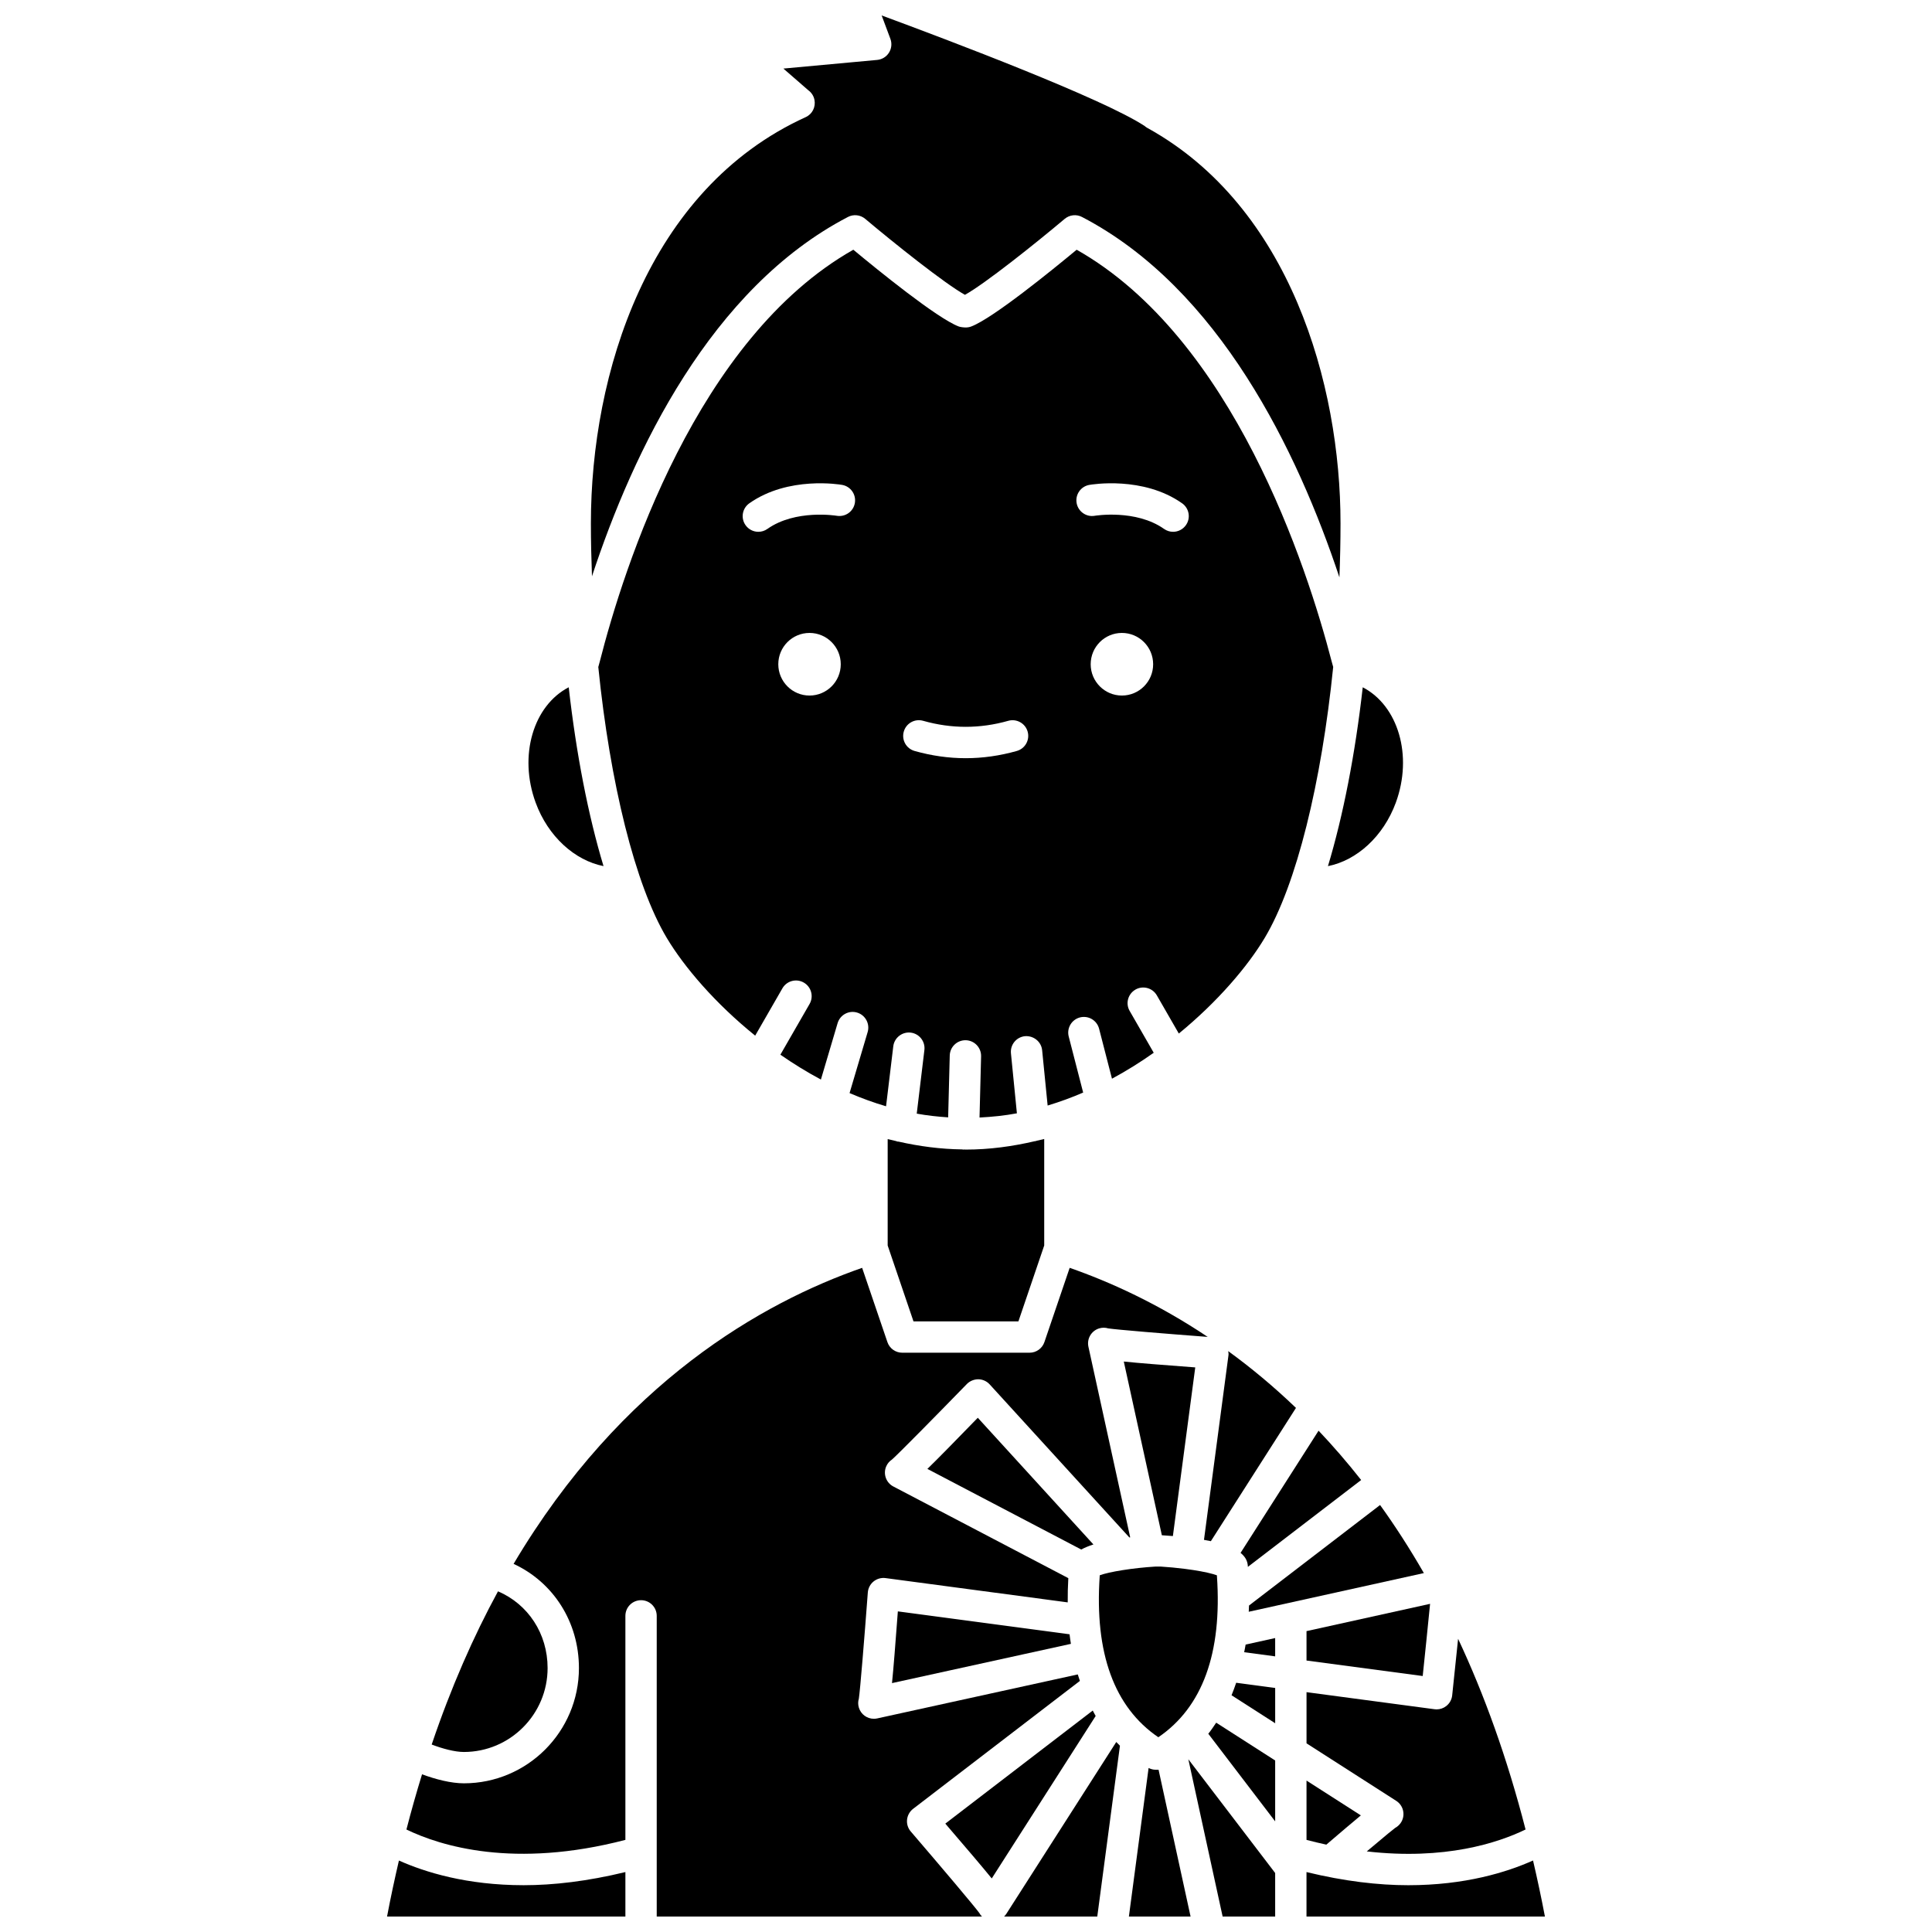 <?xml version="1.0" encoding="UTF-8"?>
<!-- Uploaded to: ICON Repo, www.svgrepo.com, Generator: ICON Repo Mixer Tools -->
<svg width="800px" height="800px" version="1.1" viewBox="144 144 512 512" xmlns="http://www.w3.org/2000/svg">
 <defs>
  <clipPath id="g">
   <path d="m300 148.09h200v149.91h-200z"/>
  </clipPath>
  <clipPath id="f">
   <path d="m458 610h24v41.902h-24z"/>
  </clipPath>
  <clipPath id="e">
   <path d="m443 612h17v39.902h-17z"/>
  </clipPath>
  <clipPath id="d">
   <path d="m490 637h64v14.902h-64z"/>
  </clipPath>
  <clipPath id="c">
   <path d="m410 605h31v46.902h-31z"/>
  </clipPath>
  <clipPath id="b">
   <path d="m251 479h214v172.9h-214z"/>
  </clipPath>
  <clipPath id="a">
   <path d="m246 637h64v14.902h-64z"/>
  </clipPath>
 </defs>
 <path d="m469.49 502.06c0.047 0.352 0.121 0.699 0.074 1.055l-6.496 48.961c0.637 0.113 1.254 0.227 1.824 0.352l22.555-35.32c-5.965-5.723-11.992-10.711-17.957-15.047z"/>
 <path d="m418.39 446.42c-0.055 0.004-0.109 0.004-0.156 0.008-5.918 1.379-12.02 2.223-18.301 2.223-0.168 0-0.328-0.023-0.496-0.023-0.043 0-0.078 0.023-0.121 0.023h-0.109c-0.07 0-0.125-0.039-0.195-0.047-5.781-0.07-11.414-0.824-16.887-2.062-0.082-0.004-0.168-0.004-0.254-0.012-0.168-0.02-0.293-0.113-0.457-0.148-0.723-0.172-1.457-0.32-2.172-0.508v28.199l6.844 20.113h27.801l6.84-20.113v-28.227c-0.645 0.172-1.301 0.301-1.949 0.453-0.129 0.027-0.242 0.109-0.387 0.121z"/>
 <path d="m444.9 406.25c1.988-1.137 4.527-0.453 5.672 1.527l5.828 10.125c10.285-8.43 18.23-17.773 22.75-25.328 8.445-14.105 15.055-41.168 18.16-71.82-0.121-0.406-0.238-0.809-0.355-1.273-6.562-25.293-26.152-85.82-67.629-109.3-6.473 5.375-22.18 18.145-27.914 20.332-0.469 0.18-0.973 0.273-1.477 0.273-0.508 0-1.41-0.09-1.883-0.273-5.734-2.188-21.441-14.957-27.914-20.332-41.473 23.484-60.793 84.008-67.234 109.3-0.121 0.469-0.238 0.871-0.352 1.285 3.106 30.648 9.719 57.715 18.164 71.82 4.617 7.711 12.805 17.305 23.414 25.871l7.211-12.535c1.141-1.988 3.68-2.676 5.672-1.527 1.988 1.141 2.676 3.684 1.527 5.672l-7.731 13.438c3.398 2.359 6.981 4.582 10.738 6.586l4.426-14.945c0.652-2.195 2.965-3.465 5.16-2.805 2.195 0.652 3.449 2.965 2.805 5.16l-4.797 16.18c3.141 1.34 6.359 2.523 9.672 3.496l1.914-15.895c0.273-2.281 2.375-3.894 4.617-3.629 2.281 0.273 3.898 2.344 3.629 4.617l-2.027 16.855c2.727 0.5 5.512 0.801 8.324 0.988l0.422-16.395c0.062-2.254 1.906-4.047 4.152-4.047h0.109c2.293 0.062 4.098 1.969 4.047 4.262l-0.418 16.227c3.352-0.176 6.668-0.508 9.906-1.121l-1.578-15.898c-0.227-2.285 1.441-4.316 3.723-4.543 2.266-0.172 4.316 1.441 4.543 3.723l1.457 14.66c3.219-0.973 6.363-2.121 9.414-3.441l-3.828-14.852c-0.574-2.223 0.77-4.484 2.984-5.062 2.231-0.566 4.484 0.766 5.062 2.984l3.418 13.258c3.883-2.094 7.578-4.41 11.066-6.875l-6.371-11.074c-1.156-1.977-0.469-4.516 1.52-5.66zm-86.367-77.922c-4.574 0-8.277-3.719-8.277-8.297 0-4.586 3.707-8.297 8.277-8.297 4.574 0 8.277 3.719 8.277 8.297 0.004 4.582-3.707 8.297-8.277 8.297zm7.207-47.641c-0.16-0.027-10.93-1.773-18.375 3.484-0.73 0.516-1.566 0.762-2.391 0.762-1.301 0-2.586-0.609-3.394-1.758-1.324-1.871-0.879-4.465 0.992-5.789 10.332-7.297 24.031-4.984 24.605-4.883 2.258 0.398 3.766 2.555 3.367 4.812-0.398 2.254-2.519 3.754-4.805 3.371zm47.734 62.324c-4.488 1.273-9.051 1.918-13.551 1.918-4.508 0-9.066-0.648-13.555-1.918-2.207-0.629-3.488-2.922-2.856-5.129 0.621-2.211 2.914-3.488 5.129-2.863 7.492 2.129 15.055 2.129 22.57 0 2.18-0.617 4.5 0.652 5.125 2.863 0.625 2.203-0.652 4.5-2.863 5.129zm15.84-65.707c-0.395-2.254 1.109-4.402 3.363-4.801 0.574-0.102 14.273-2.418 24.605 4.883 1.871 1.324 2.32 3.918 0.992 5.789-0.805 1.141-2.094 1.758-3.394 1.758-0.828 0-1.66-0.25-2.391-0.762-7.473-5.277-18.27-3.504-18.379-3.484-2.242 0.395-4.402-1.125-4.797-3.383zm12.004 51.023c-4.574 0-8.277-3.719-8.277-8.297 0-4.586 3.703-8.297 8.277-8.297 4.574 0 8.277 3.719 8.277 8.297 0.004 4.582-3.703 8.297-8.277 8.297z"/>
 <path d="m504.72 536.22c-3.695-4.695-7.469-9.047-11.285-13.074l-20.672 32.383c1.645 1.324 1.902 2.672 1.938 3.707z"/>
 <g clip-path="url(#g)">
  <path d="m368.71 201.5c1.484-0.781 3.305-0.578 4.59 0.508 7.82 6.578 21.094 17.168 26.422 20.125 5.332-2.957 18.605-13.547 26.426-20.125 1.285-1.082 3.098-1.289 4.59-0.508 36.367 18.934 57.129 62.145 68.219 95.504 0.184-4.754 0.293-9.531 0.293-14.309 0-37-13.438-83.949-51.168-104.78-0.262-0.145-0.508-0.316-0.727-0.512-11.02-7.273-51.855-22.719-69.707-29.309l2.316 6.207c0.449 1.211 0.312 2.566-0.379 3.66-0.688 1.094-1.848 1.805-3.137 1.922l-24.844 2.289 6.602 5.742c0.824 0.602 1.43 1.496 1.633 2.543 0.371 1.887-0.555 3.777-2.309 4.578-41.977 19.102-56.938 68.141-56.938 107.66 0 4.688 0.113 9.375 0.285 14.035 10.977-33.324 31.562-76.348 67.832-95.23z"/>
 </g>
 <path d="m303.94 373.53c-4.047-13.402-7.223-29.68-9.223-47.395-9.363 4.859-13.344 18.082-8.766 30.562 3.293 8.992 10.375 15.336 17.988 16.832z"/>
 <path d="m513.91 356.7c4.574-12.48 0.598-25.703-8.77-30.562-2 17.711-5.18 33.992-9.219 47.395 7.606-1.496 14.688-7.844 17.988-16.832z"/>
 <path d="m451.96 550.86c1.016 0.059 1.934 0.137 2.867 0.211l5.926-44.695c-8.914-0.672-14.887-1.133-18.938-1.555l10.086 46.035c0.023 0.004 0.043 0.004 0.059 0.004z"/>
 <path d="m490.24 631.59c1.785 0.465 3.539 0.891 5.254 1.258 3.945-3.371 6.926-5.922 9.145-7.75l-14.398-9.227z"/>
 <path d="m490.24 606 23.781 15.246c1.82 1.168 2.438 3.539 1.426 5.449-0.398 0.746-0.992 1.324-1.691 1.703-0.5 0.371-2.152 1.684-7.543 6.242 20.691 2.375 34.773-2.262 42.078-5.805-4.906-19.082-10.984-35.84-17.879-50.535-0.781 7.633-1.551 14.867-1.566 14.988-0.117 1.117-0.68 2.133-1.562 2.824-0.738 0.582-1.645 0.891-2.566 0.891-0.184 0-0.367-0.012-0.547-0.039l-33.926-4.523v13.559z"/>
 <path d="m490.24 584.06 30.793 4.102c0.508-4.828 1.34-12.852 1.953-19.129l-32.746 7.231z"/>
 <path d="m475 569.48c-0.008 0.562-0.051 1.098-0.07 1.652l46.41-10.25c-3.727-6.469-7.606-12.488-11.605-18.039z"/>
 <path d="m435.43 561.72c-1.383 20.367 3.844 34.711 15.539 42.668 11.695-7.957 16.922-22.301 15.535-42.668-0.008-0.086-0.012-0.168-0.016-0.25-0.227-0.086-0.523-0.176-0.812-0.262-0.051-0.012-0.094-0.035-0.145-0.047-1.762-0.508-4.508-1.012-7.606-1.406-0.023-0.004-0.047 0-0.07-0.004-0.004 0-0.012-0.004-0.016-0.004-2.004-0.254-4.144-0.461-6.254-0.59h-1.363c-5.891 0.355-12.301 1.375-14.781 2.316 0 0.082-0.004 0.16-0.012 0.246z"/>
 <path d="m380.39 590.04 47.41-10.402c-0.125-0.84-0.258-1.668-0.352-2.535l-45.508-6.07c-0.672 8.953-1.137 14.949-1.551 19.008z"/>
 <g clip-path="url(#f)">
  <path d="m468.01 651.9h13.922v-11.535l-23.008-30.141z"/>
 </g>
 <path d="m289.12 586.05c0-9.133-5.18-16.93-13.145-20.332-6.492 11.93-12.43 25.402-17.574 40.602 2.887 1.102 6.141 1.973 8.531 1.973 12.238-0.004 22.188-9.98 22.188-22.242z"/>
 <g clip-path="url(#e)">
  <path d="m450.23 613c-0.645 0-1.266-0.184-1.84-0.465l-5.223 39.371h16.348l-8.48-38.898-0.805-0.004z"/>
 </g>
 <path d="m470.37 593.26 11.566 7.418v-9.348l-10.336-1.379c-0.391 1.117-0.773 2.246-1.23 3.309z"/>
 <g clip-path="url(#d)">
  <path d="m550.27 637.05c-6.902 3.086-17.957 6.551-33.062 6.551-7.891 0-16.934-1.039-26.973-3.484v11.789h63.184c-0.965-5.113-2.031-10.027-3.148-14.855z"/>
 </g>
 <path d="m473.72 581.86 8.211 1.094v-4.852l-7.828 1.727c-0.109 0.695-0.258 1.355-0.383 2.031z"/>
 <g clip-path="url(#c)">
  <path d="m410.68 651.2c-0.172 0.266-0.375 0.488-0.59 0.703h24.699l6.008-45.273c-0.332-0.32-0.656-0.648-0.977-0.98z"/>
 </g>
 <path d="m464.21 603.46 17.723 23.223v-16.137l-15.629-10.02c-0.68 0.992-1.332 2.012-2.094 2.934z"/>
 <path d="m433.59 597.31-39.074 29.969c5.836 6.801 9.738 11.367 12.305 14.531l27.543-43.059c-0.281-0.461-0.512-0.969-0.773-1.441z"/>
 <g clip-path="url(#b)">
  <path d="m385.36 629.36c-0.742-0.863-1.102-1.996-0.98-3.137 0.121-1.133 0.703-2.168 1.605-2.867l44.199-33.898c-0.191-0.57-0.391-1.133-0.566-1.719l-53.148 11.66c-0.293 0.066-0.598 0.094-0.895 0.094-1.789 0-3.422-1.164-3.965-2.941-0.254-0.812-0.238-1.648-0.004-2.414 0.352-2.328 1.469-16.012 2.375-28.121 0.086-1.137 0.637-2.191 1.523-2.914 0.891-0.719 2.035-1.043 3.164-0.895l48.289 6.441c-0.016-2.086 0.027-4.219 0.156-6.426l-46.371-24.289c-1.918-1.004-2.746-3.316-1.895-5.309 0.332-0.781 0.879-1.406 1.543-1.84 1.77-1.562 11.391-11.324 19.84-20.008 0.797-0.816 1.953-1.262 3.039-1.258 1.141 0.02 2.231 0.508 3.004 1.355l37.016 40.562c0.07-0.008 0.148-0.016 0.223-0.023l-11.07-50.512c-0.465-2.121 0.781-4.238 2.856-4.867 0.812-0.242 1.641-0.227 2.398 0.004 2.223 0.34 14.734 1.375 26.359 2.254-13.152-8.789-25.809-14.551-36.582-18.301l-6.695 19.676c-0.574 1.684-2.156 2.816-3.93 2.816h-33.746c-1.777 0-3.359-1.129-3.93-2.816l-6.699-19.676c-26.277 9.16-63.762 30.238-92.367 78.449 10.531 4.875 17.316 15.395 17.316 27.613 0 16.844-13.68 30.543-30.492 30.543-3.391 0-7.477-1.051-11.086-2.387-1.453 4.723-2.84 9.59-4.137 14.629 9.062 4.391 28.539 10.434 58.027 2.75v-59.367c0-2.297 1.855-4.152 4.152-4.152s4.152 1.855 4.152 4.152v79.688h86.199c-0.293-0.289-0.539-0.617-0.73-0.977-1.387-1.898-10.25-12.371-18.148-21.574z"/>
 </g>
 <g clip-path="url(#a)">
  <path d="m249.72 637.06c-1.117 4.82-2.184 9.734-3.148 14.844h63.164v-11.789c-10.039 2.441-19.082 3.484-26.973 3.484-15.094-0.004-26.145-3.457-33.043-6.539z"/>
 </g>
 <path d="m433.77 553.3-30.645-33.578c-6.242 6.422-10.441 10.715-13.359 13.555l40.777 21.363c0.84-0.465 1.902-0.914 3.227-1.34z"/>
</svg>
